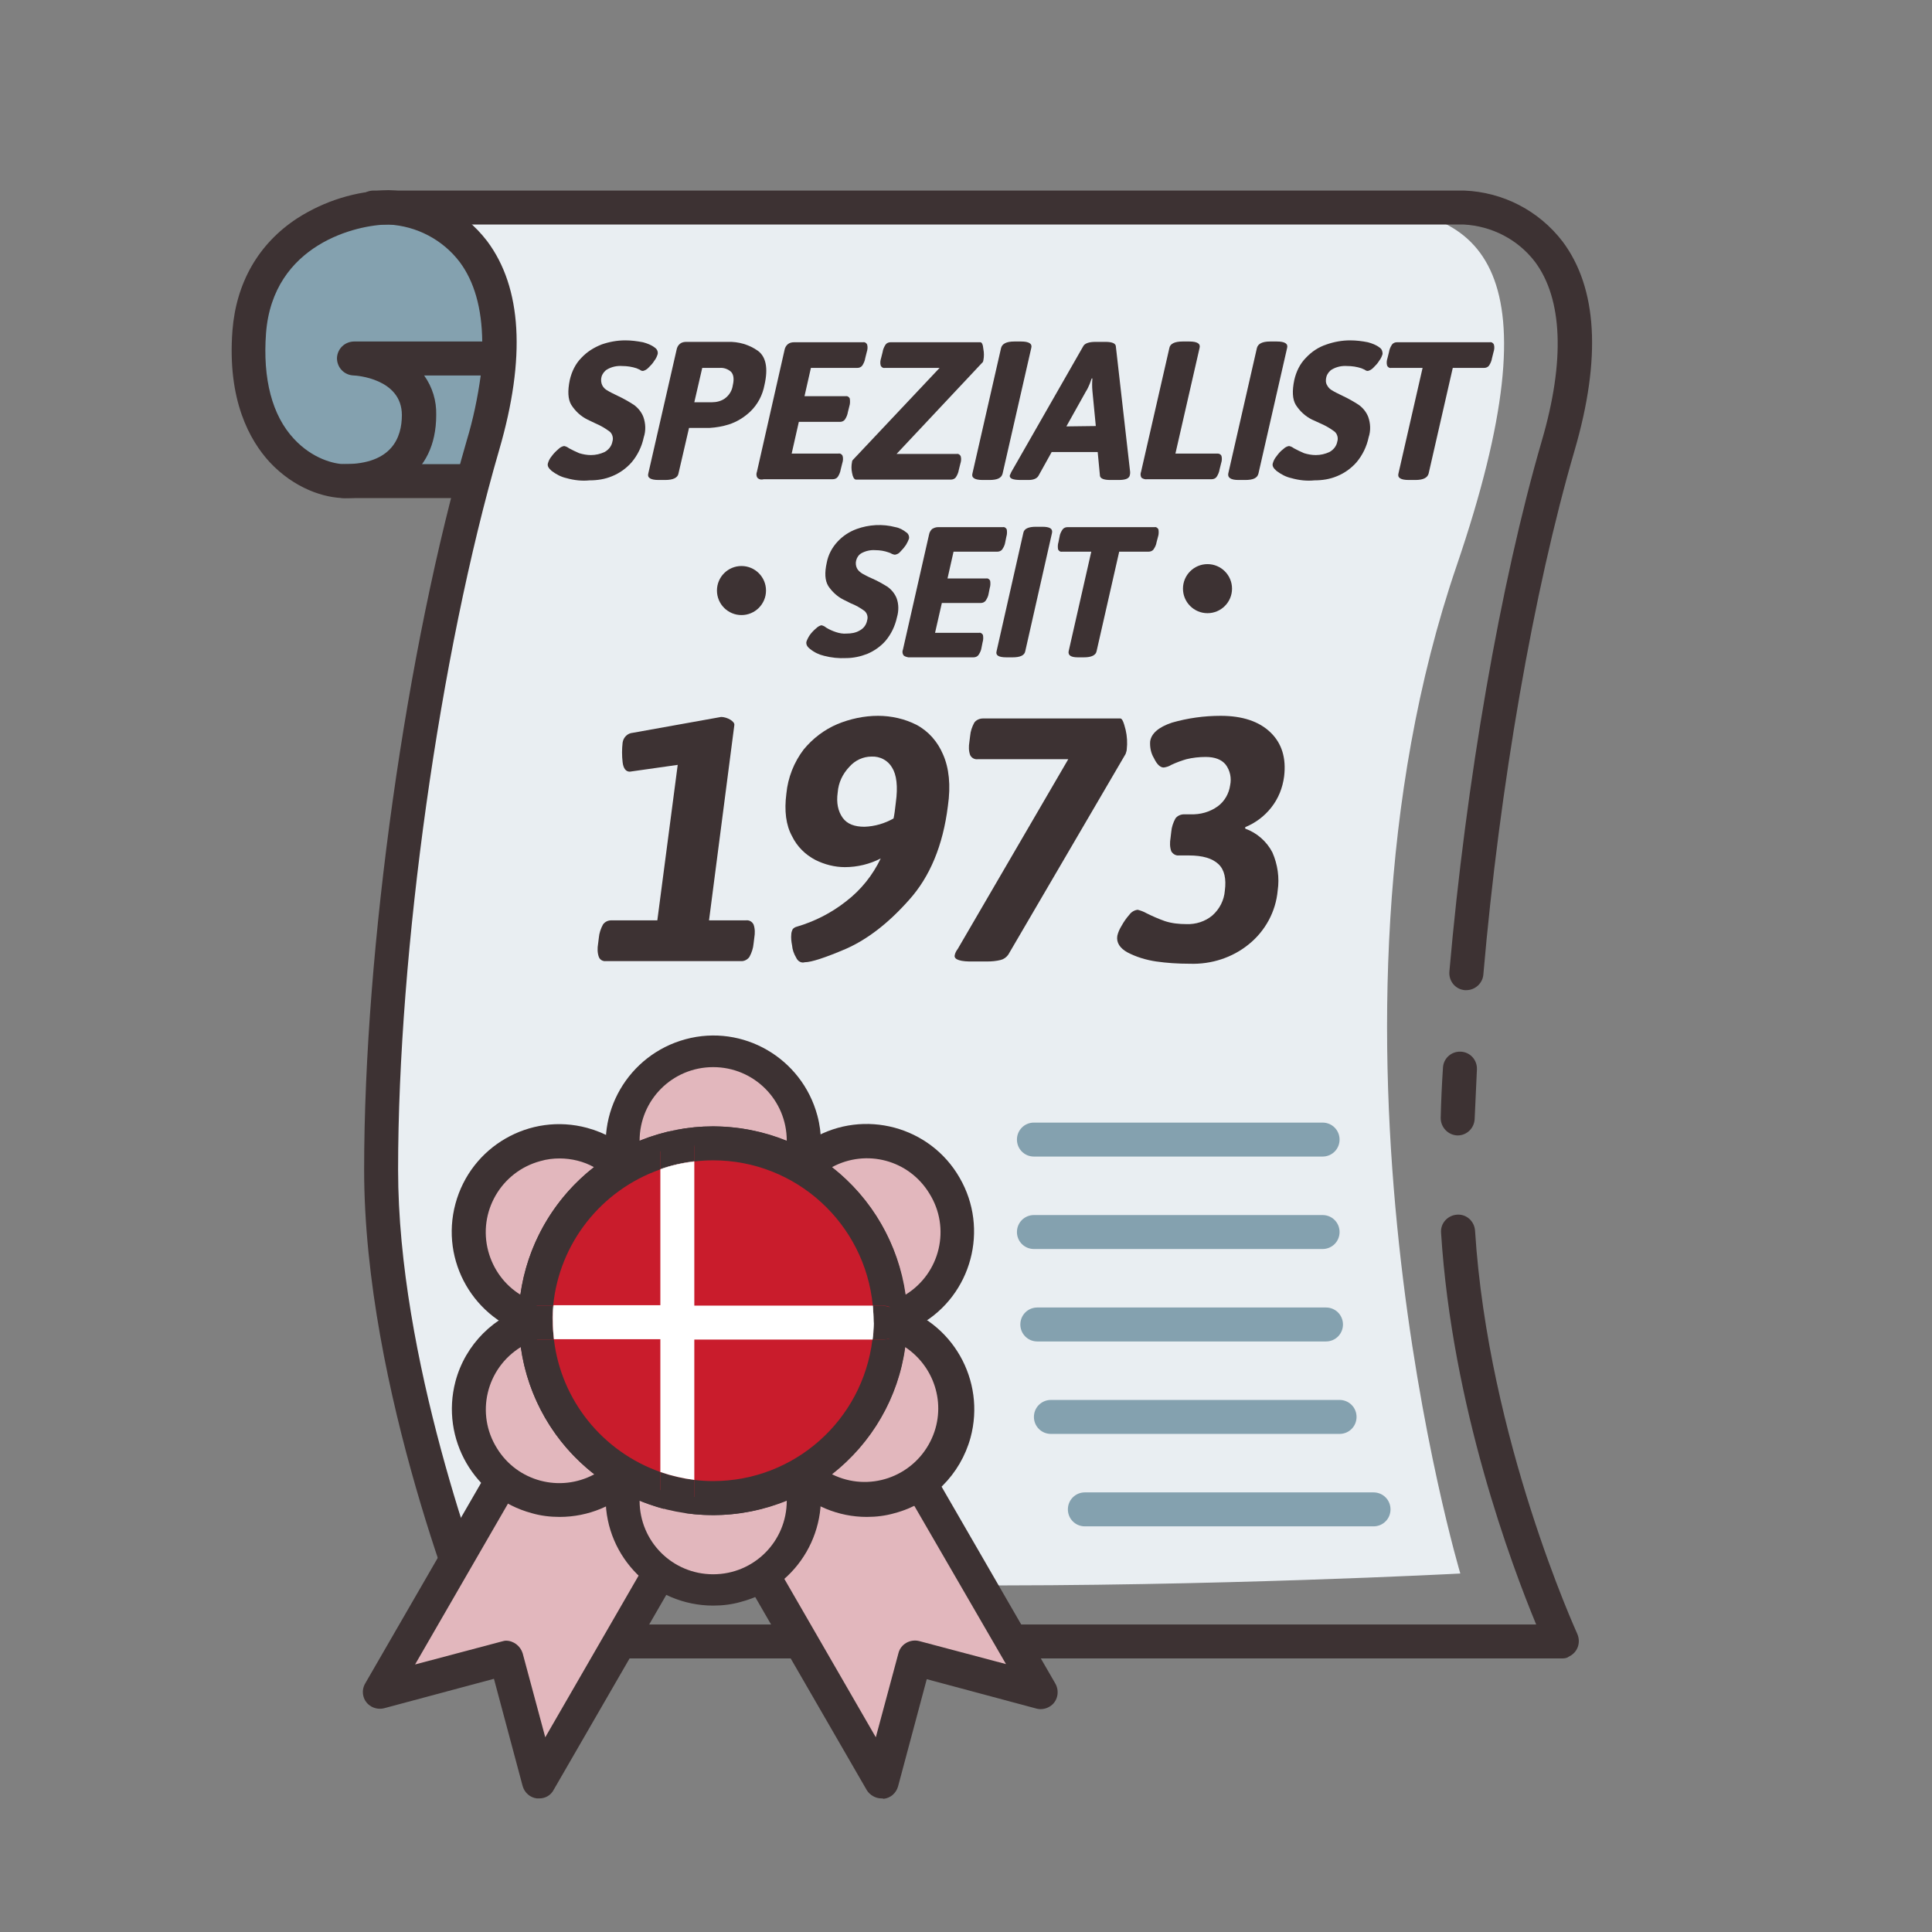 <?xml version="1.0" encoding="utf-8"?>
<!-- Generator: Adobe Illustrator 23.0.6, SVG Export Plug-In . SVG Version: 6.00 Build 0)  -->
<svg version="1.1" id="Ebene_1" xmlns="http://www.w3.org/2000/svg" xmlns:xlink="http://www.w3.org/1999/xlink" x="0px" y="0px"
	 viewBox="0 0 512 512" style="enable-background:new 0 0 512 512;" xml:space="preserve">
<rect x="0" y="0" width="512" height="512" fill="#808080" stroke="none"/>
<style type="text/css">
	.st0{fill:#E9EEF2;}
	.st1{fill:#84A1AF;}
	.st2{fill:#3D3233;}
	.st3{fill:#E2B7BD;}
	.st4{fill:#C91C2C;}
	.st5{fill:#FFFFFF;}
</style>
<title>spezialist</title>
<path class="st0" d="M108.5,54.5c0,0,35,5,19,63S89.6,287.7,115,400c7,31,272,17,272,17s-43-144-1-267c27-79.1,7-95-26-95
	C339,55,108.5,54.5,108.5,54.5z"/>
<path class="st1" d="M133,92c0,11.2-1.1,25.2-9.1,31.6c-5.8,4.6-17,3.4-24.9,3.4c-18.8,0-34-15.7-34-35s15.2-35,34-35
	S133,72.7,133,92z"/>
<path class="st2" d="M414,439.5H129c-1.8,0-3.4-1.1-4.2-2.8c-1.2-2.7-28.3-68.5-28.3-126.7c0-58.8,11.2-138.2,27.2-193.3
	c1.7-5.6,2.9-11.4,3.7-17.2h-15c2.2,3.1,3.3,6.7,3.2,10.5c0,16.2-12.5,22-24.2,22c-5.4,0-13.4-2.5-20-9.6
	c-5.2-5.7-11.2-16.3-9.8-34.8c1-12.7,6.9-23,17.1-29.7c7.3-4.7,15.7-7.3,24.3-7.5c10.3,0.4,19.8,5.3,26.1,13.5
	c9.2,12.3,10.3,30.9,3.2,55.3C116.5,173.5,105.5,252,105.5,310c0,49.9,21.4,107.4,26.5,120.5h275.1c-6.5-15.7-22.3-57.8-25.2-103.8
	c-0.2-2.5,1.7-4.6,4.2-4.8s4.6,1.7,4.8,4.2c3.5,55.3,26.9,106.4,27.1,106.9c1,2.3,0.1,4.9-2.2,6C415.3,439.4,414.7,439.5,414,439.5z
	 M103,59.5c-8.4,0-30.7,5.2-32.5,28.8c-0.9,12.1,1.6,21.8,7.4,28c4.9,5.3,10.7,6.7,13.4,6.7c12.6,0,15.2-7.1,15.2-13
	c0-9.7-12.2-10.5-12.8-10.5c-2.5-0.1-4.4-2.1-4.4-4.6c0.1-2.5,2.1-4.4,4.6-4.4h33.9c-0.1-8.8-2.1-15.9-6-21.1
	C117.3,63.5,110.4,59.9,103,59.5z"/>
<path class="st2" d="M386.3,300.9h-0.1c-2.5-0.1-4.4-2.2-4.4-4.6c0.1-4.3,0.3-8.8,0.6-13.3c0.1-2.5,2.2-4.4,4.7-4.3s4.4,2.2,4.3,4.7
	l0,0c-0.2,4.4-0.4,8.9-0.6,13.1C390.7,299,388.7,300.9,386.3,300.9z"/>
<path class="st2" d="M388.6,262.4c-0.1,0-0.3,0-0.4,0c-2.5-0.2-4.3-2.4-4.1-4.9l0,0c4.4-50.3,13.5-102.9,24.5-140.7
	c6.2-21.2,5.5-37.6-1.8-47.4c-4.5-5.9-11.4-9.5-18.9-9.9H99c-2.5,0-4.5-2-4.5-4.5s2-4.5,4.5-4.5h289c10.3,0.4,19.8,5.3,26.1,13.5
	c9.2,12.3,10.3,30.9,3.2,55.3c-10.9,37.3-19.9,89.3-24.2,139C392.9,260.6,390.9,262.4,388.6,262.4z"/>
<path class="st2" d="M125,132H91.2c-2.5,0-4.5-2-4.5-4.5c0-2.5,2-4.5,4.5-4.5H125c2.5,0,4.5,2,4.5,4.5C129.5,130,127.5,132,125,132z
	"/>
<path class="st1" d="M350.5,306.5H274c-2.5,0-4.5-2-4.5-4.5s2-4.5,4.5-4.5h76.5c2.5,0,4.5,2,4.5,4.5S353,306.5,350.5,306.5z"/>
<path class="st1" d="M350.5,331H274c-2.5,0-4.5-2-4.5-4.5s2-4.5,4.5-4.5h76.5c2.5,0,4.5,2,4.5,4.5S353,331,350.5,331z"/>
<path class="st1" d="M351.4,355.5h-76.5c-2.5,0-4.5-2-4.5-4.5s2-4.5,4.5-4.5h76.5c2.5,0,4.5,2,4.5,4.5S353.9,355.5,351.4,355.5z"/>
<path class="st1" d="M355,380h-76.5c-2.5,0-4.5-2-4.5-4.5s2-4.5,4.5-4.5H355c2.5,0,4.5,2,4.5,4.5S357.5,380,355,380z"/>
<path class="st1" d="M364,404.5h-76.5c-2.5,0-4.5-2-4.5-4.5s2-4.5,4.5-4.5H364c2.5,0,4.5,2,4.5,4.5S366.5,404.5,364,404.5z"/>
<polygon class="st3" points="188.6,394.2 233.6,472.1 242.4,439.4 275.9,448.3 230.6,369.9 "/>
<path class="st2" d="M233.6,476.6c-1.6,0-3.1-0.9-3.9-2.2l-45-77.9c-1.2-2.2-0.5-4.9,1.6-6.1l0,0l42-24.2c2.1-1.2,4.9-0.5,6.1,1.6
	l0,0l45.3,78.4c1.2,2.2,0.5,4.9-1.6,6.1c-1,0.6-2.3,0.8-3.4,0.5l-29.1-7.8l-7.6,28.4c-0.5,1.8-2,3.1-3.8,3.3
	C234,476.6,233.8,476.6,233.6,476.6z M194.8,395.8l37.3,64.6l6-22.3c0.6-2.4,3.1-3.8,5.5-3.2l23,6.1L229,376.1L194.8,395.8z"/>
<polygon class="st3" points="187.9,394.2 142.9,472.1 134.1,439.4 100.6,448.3 145.9,369.9 "/>
<path class="st2" d="M142.9,476.6c-0.2,0-0.4,0-0.6,0c-1.8-0.2-3.3-1.5-3.8-3.3l-7.6-28.4l-29.1,7.8c-2.4,0.6-4.9-0.8-5.5-3.2
	c-0.3-1.2-0.1-2.4,0.5-3.4l45.3-78.4c1.2-2.1,4-2.9,6.1-1.7l0,0l42,24.2c2.2,1.2,2.9,4,1.6,6.1l0,0l-45,77.9
	C146,475.8,144.5,476.6,142.9,476.6z M134.1,434.8c2,0,3.8,1.4,4.4,3.3l6,22.3l37.3-64.6L147.6,376L110,441.1l23-6.1
	C133.4,434.9,133.7,434.8,134.1,434.8L134.1,434.8z"/>
<path class="st3" d="M189,303c8.1,0,16.1,2.1,23.2,6.1c3.4-12.8-4.2-26-17-29.4s-26,4.2-29.4,17c-1.1,4.1-1.1,8.3,0,12.4
	C172.9,305.1,180.9,303,189,303z"/>
<path class="st2" d="M212.2,313.6c-0.8,0-1.5-0.2-2.2-0.6c-13-7.4-29-7.4-42,0c-2.2,1.2-4.9,0.5-6.1-1.7c-0.2-0.3-0.3-0.7-0.4-1
	c-4.1-15.2,5-30.8,20.2-34.9s30.8,5,34.9,20.2c1.3,4.8,1.3,9.9,0,14.7c-0.4,1.4-1.3,2.5-2.6,3C213.4,313.5,212.8,313.6,212.2,313.6z
	 M189,298.5c6.7,0,13.3,1.3,19.5,3.8c0-10.8-8.7-19.5-19.5-19.5s-19.5,8.7-19.5,19.5C175.7,299.8,182.3,298.5,189,298.5z"/>
<path class="st3" d="M236,349.6c2-0.5,3.9-1.3,5.7-2.4c11.5-6.6,15.5-21.3,8.9-32.8c-6.6-11.5-21.3-15.5-32.8-8.9
	c-1.8,1.1-3.5,2.3-5,3.8C227.1,317.9,235.9,333.1,236,349.6z"/>
<path class="st2" d="M236,354.1c-2.5,0-4.5-2-4.5-4.5c-0.2-14.9-8.1-28.7-21-36.3c-2.1-1.3-2.9-4-1.6-6.2c0.2-0.3,0.4-0.6,0.7-0.9
	c1.7-1.7,3.7-3.2,5.8-4.5c13.6-7.9,31.1-3.2,38.9,10.4c7.9,13.6,3.2,31.1-10.4,38.9c-2.1,1.2-4.4,2.2-6.8,2.8
	C236.8,354.1,236.4,354.2,236,354.1z M220.5,309.3c10.6,8.3,17.6,20.4,19.5,33.8c9.2-5.7,12-17.7,6.3-26.8
	C240.9,307.4,229.6,304.4,220.5,309.3L220.5,309.3z"/>
<path class="st3" d="M136.3,347.3c1.8,1,3.7,1.8,5.7,2.4c0.1-16.5,8.9-31.8,23.2-40.2c-9.4-9.4-24.6-9.4-33.9,0
	c-9.4,9.4-9.4,24.6,0,33.9C132.8,344.9,134.5,346.2,136.3,347.3L136.3,347.3z"/>
<path class="st2" d="M142,354.1c-0.4,0-0.8-0.1-1.2-0.2c-15.2-4.1-24.2-19.7-20.1-34.9c4.1-15.2,19.7-24.2,34.9-20.1
	c4.8,1.3,9.2,3.8,12.7,7.3c1.8,1.8,1.8,4.6,0,6.4c-0.3,0.3-0.6,0.5-0.9,0.7c-12.9,7.6-20.8,21.4-21,36.3
	C146.4,352.2,144.4,354.1,142,354.1L142,354.1z M148.3,307c-1.7,0-3.4,0.2-5.1,0.7c-10.4,2.8-16.6,13.5-13.8,23.9
	c1.3,4.8,4.3,8.9,8.5,11.5c1.9-13.4,8.9-25.5,19.5-33.8C154.7,307.8,151.5,307,148.3,307z"/>
<path class="st3" d="M142,350.4c-2,0.5-3.9,1.3-5.7,2.4c-11.5,6.6-15.5,21.3-8.9,32.8s21.3,15.5,32.8,8.9c1.8-1.1,3.5-2.3,5-3.8
	C150.9,382.1,142.1,366.9,142,350.4z"/>
<path class="st2" d="M148.3,402c-2.5,0-5-0.3-7.4-1c-15.2-4.1-24.2-19.7-20.2-34.9c2.6-9.8,10.3-17.5,20.1-20.1
	c2.4-0.7,4.9,0.8,5.5,3.2c0.1,0.4,0.2,0.8,0.2,1.1c0.2,14.9,8.1,28.7,21,36.3c2.1,1.3,2.9,4,1.6,6.2c-0.2,0.3-0.4,0.6-0.7,0.9
	C163.1,399,155.9,402,148.3,402L148.3,402z M138,357c-9.2,5.7-12,17.7-6.3,26.8c5.4,8.8,16.7,11.8,25.8,6.9
	C146.9,382.5,139.9,370.4,138,357z"/>
<path class="st3" d="M241.7,352.7c-1.8-1-3.7-1.8-5.7-2.4c-0.1,16.5-8.9,31.8-23.2,40.2c9.4,9.4,24.6,9.4,33.9,0
	c9.4-9.4,9.4-24.6,0-33.9C245.2,355.1,243.5,353.8,241.7,352.7L241.7,352.7z"/>
<path class="st2" d="M229.7,402c-7.5,0-14.7-3-20-8.3c-1.8-1.8-1.8-4.6,0-6.4c0.3-0.3,0.6-0.5,0.9-0.7c12.9-7.6,20.8-21.4,21-36.3
	c0-2.5,2-4.5,4.5-4.5c0.4,0,0.8,0.1,1.1,0.2c15.2,4.1,24.1,19.8,20,35c-2.7,9.8-10.3,17.4-20.1,20C234.7,401.7,232.2,402,229.7,402z
	 M220.5,390.7c9.7,4.8,21.3,0.8,26.1-8.8c4.4-8.8,1.5-19.4-6.7-24.9C238.1,370.3,231.1,382.4,220.5,390.7L220.5,390.7z"/>
<path class="st3" d="M189,397c-8.1,0-16.1-2.1-23.2-6.1c-3.4,12.8,4.2,26,17,29.4s26-4.2,29.4-17c1.1-4.1,1.1-8.3,0-12.4
	C205.1,394.9,197.1,397,189,397z"/>
<path class="st2" d="M189,425.5c-15.7,0-28.5-12.7-28.5-28.4c0-2.5,0.3-5,1-7.4s3.2-3.8,5.6-3.1c0.3,0.1,0.7,0.2,1,0.4
	c13,7.4,29,7.4,42,0c2.2-1.2,4.9-0.5,6.1,1.7c0.2,0.3,0.3,0.7,0.4,1c4,15.2-5,30.8-20.2,34.8C194,425.2,191.5,425.5,189,425.5z
	 M169.5,397.7c0,10.8,8.7,19.5,19.5,19.5s19.5-8.7,19.5-19.5C196,402.8,182,402.8,169.5,397.7z"/>
<path class="st4" d="M233.8,355c0.7,0,1.4-0.1,2-0.3c-2.4,24-22.6,42.4-46.8,42.3c-1.7,0-3.3-0.1-5-0.3v-4.5c-3.1-0.4-6.1-1.1-9-2.1
	v4.8c-17.9-5.6-30.7-21.3-32.7-39.9h4.5c-0.2-1.7-0.3-3.3-0.3-5c0-1.4,0.1-2.7,0.2-4h-4.5c1.6-19,14.6-35.2,32.8-40.9v4.8
	c2.9-1,5.9-1.7,9-2.1V304c0-0.2,0-0.5-0.1-0.7c25.8-2.8,49,15.9,51.8,41.7c0.1,0.5,0.1,0.9,0.1,1.4c-0.7-0.2-1.4-0.4-2.1-0.4h-2.5
	c0.1,1.3,0.2,2.6,0.2,4c0,1.7-0.1,3.3-0.3,5H233.8z"/>
<path class="st2" d="M189,298.5c-26.9,0-49.2,20.7-51.4,47.5h9c1.6-16.5,12.7-30.6,28.4-36.1V304c0-2.5,2-4.5,4.5-4.5
	c2.2,0,4.1,1.6,4.4,3.8c0,0.2,0.1,0.5,0.1,0.7v3.8c1.7-0.2,3.3-0.3,5-0.3c21.9,0,40.2,16.7,42.3,38.5h2.5c0.7,0,1.4,0.1,2.1,0.4
	c2.3,0.6,3.6,3,3,5.3c-0.4,1.5-1.6,2.6-3.1,3c-0.6,0.2-1.3,0.3-2,0.3h-2.6c-2.6,21.4-20.7,37.5-42.2,37.5c-1.7,0-3.3-0.1-5-0.3v4.8
	c0,1.7-0.9,3.2-2.4,4c28.2,4,54.2-15.7,58.2-43.8c4-28.2-15.7-54.2-43.8-58.2C193.6,298.7,191.3,298.5,189,298.5z M175,390.1
	c-15.3-5.4-26.3-19-28.2-35.1h-9c2.1,21.5,17.4,39.3,38.2,44.9c-0.7-0.8-1-1.8-1-2.9V390.1z"/>
<path class="st5" d="M184,307.8v42.7c0,2.4-1.8,4.3-4.2,4.5h-0.3c-2.5,0-4.5-2-4.5-4.5l0,0v-40.6C177.9,308.8,180.9,308.2,184,307.8
	z"/>
<path class="st5" d="M184,350.5c0,0.4-0.1,0.9-0.2,1.3c0,0.1-0.1,0.2-0.1,0.3c-0.1,0.2-0.2,0.5-0.3,0.7c-0.1,0.1-0.1,0.2-0.2,0.3
	l0,0c-0.1,0.1-0.2,0.2-0.2,0.3c-0.1,0.1-0.2,0.2-0.3,0.3l-0.3,0.3c-0.1,0.1-0.2,0.1-0.2,0.2c-0.1,0.1-0.1,0.1-0.2,0.1
	c-0.1,0.1-0.3,0.2-0.5,0.3c-0.1,0.1-0.2,0.1-0.4,0.1c-0.1,0.1-0.3,0.1-0.4,0.1l-0.4,0.1h-0.2h-0.2h-33.1c-0.2-1.7-0.3-3.3-0.3-5
	c0-1.4,0.1-2.7,0.2-4h33.2h0.2h0.2l0.4,0.1c0.1,0,0.3,0.1,0.4,0.1c0.1,0,0.2,0.1,0.4,0.1c0.2,0.1,0.3,0.2,0.5,0.3
	c0.1,0,0.2,0.1,0.2,0.1l0.2,0.2l0.3,0.3c0.1,0.1,0.2,0.2,0.3,0.3c0.1,0.1,0.2,0.2,0.2,0.3l0,0c0.1,0.1,0.1,0.2,0.2,0.3
	c0.1,0.2,0.2,0.4,0.3,0.7c0,0.1,0.1,0.2,0.1,0.3C184,349.5,184,350,184,350.5z"/>
<path class="st5" d="M184,350.5v41.7c-3.1-0.4-6.1-1.1-9-2.1v-39.6c0-0.2,0-0.3,0-0.5c0.3-2.3,2.2-4,4.5-4h0.3
	C182.2,346.2,184,348.1,184,350.5z"/>
<path class="st5" d="M231.5,350c0,1.7-0.1,3.3-0.3,5h-51.4c-2.7-0.2-4.8-2.1-4.8-4.5s2.1-4.3,4.8-4.5h51.5
	C231.4,347.3,231.5,348.6,231.5,350z"/>
<path class="st2" d="M150.1,126.7c-1.4-0.3-2.7-1-3.9-1.9c-0.8-0.7-1.2-1.3-1-2s0.5-1.3,1-1.9c0.5-0.7,1.1-1.3,1.8-1.9
	c0.4-0.4,0.9-0.7,1.5-0.8c0.5,0.1,0.9,0.3,1.3,0.6c0.9,0.5,1.8,0.9,2.7,1.3c1,0.3,2,0.5,3.1,0.5c1.3,0,2.5-0.3,3.6-0.8
	c1.1-0.6,1.9-1.6,2.1-2.8c0.3-0.9,0-2-0.7-2.6c-1.2-0.9-2.4-1.6-3.8-2.2l-2.1-1c-1.8-0.9-3.2-2.2-4.3-3.9c-0.9-1.5-1-3.7-0.4-6.6
	c0.5-2.2,1.5-4.3,3.1-5.9c1.5-1.6,3.3-2.7,5.3-3.5c2-0.7,4.1-1.1,6.3-1.1c1.6,0,3.1,0.2,4.7,0.5c1.1,0.3,2.2,0.7,3.1,1.4
	c0.6,0.4,0.9,1,0.8,1.7c-0.2,0.7-0.5,1.3-0.9,1.8c-0.4,0.7-1,1.3-1.6,1.9c-0.4,0.4-0.9,0.7-1.4,0.8c-0.3,0-0.6-0.1-0.8-0.3
	c-0.4-0.2-0.7-0.3-0.9-0.4c-1.2-0.4-2.5-0.6-3.8-0.6c-1.4-0.1-2.8,0.2-4,0.9c-0.7,0.4-1.3,1.2-1.5,2c-0.2,0.7-0.1,1.6,0.2,2.2
	s0.8,1.1,1.4,1.4c0.6,0.4,1.5,0.8,2.7,1.4c1.5,0.7,2.9,1.5,4.3,2.4c1.1,0.8,2,1.9,2.5,3.2c0.6,1.7,0.7,3.6,0.1,5.4
	c-0.5,2.4-1.6,4.7-3.2,6.6c-1.4,1.6-3.2,2.9-5.2,3.7c-1.9,0.8-3.9,1.1-6,1.1C154.3,127.5,152.2,127.3,150.1,126.7z"/>
<path class="st2" d="M171.8,125.5l7.5-32.8c0.1-0.6,0.4-1.2,0.9-1.6s1.1-0.5,1.7-0.5h10.9c2.9-0.1,5.7,0.7,8.1,2.4
	c2.1,1.6,2.7,4.6,1.7,9c-0.5,2.7-1.8,5.2-3.8,7.1c-1.6,1.5-3.5,2.7-5.7,3.4c-1.6,0.5-3.3,0.8-5,0.9h-5.5l-2.8,12.1
	c-0.2,1.1-1.4,1.7-3.5,1.7h-1.8C172.4,127.2,171.5,126.6,171.8,125.5z M188.7,106.6c1.2,0,2.4-0.3,3.4-1c1.2-0.9,1.9-2.1,2.1-3.5
	c0.4-1.7,0.2-2.9-0.5-3.6c-0.8-0.7-1.9-1.1-3-1h-4.6l-2.1,9.1H188.7z"/>
<path class="st2" d="M200.7,126.6c-0.3-0.5-0.3-1.1-0.1-1.6l7.3-32.2c0.1-0.6,0.4-1.2,0.9-1.6s1.1-0.5,1.7-0.5h18.2
	c0.5-0.1,0.9,0.2,1.1,0.6c0.2,0.7,0.1,1.4-0.1,2l-0.4,1.6c-0.1,0.7-0.4,1.4-0.8,2c-0.3,0.4-0.8,0.6-1.3,0.6h-12.3l-1.7,7.5h10.9
	c0.5-0.1,0.9,0.2,1.1,0.6c0.1,0.7,0.1,1.4-0.1,2l-0.4,1.6c-0.1,0.7-0.4,1.4-0.8,2c-0.3,0.4-0.8,0.6-1.3,0.6h-10.9l-1.9,8.4h12.4
	c0.5-0.1,0.9,0.2,1.1,0.6c0.2,0.7,0.1,1.4-0.1,2l-0.4,1.6c-0.1,0.7-0.4,1.4-0.8,2c-0.3,0.4-0.8,0.6-1.3,0.6h-18.3
	C201.6,127.2,201.1,127,200.7,126.6z"/>
<path class="st2" d="M225.8,125.3c-0.2-1-0.2-1.9,0-2.9c0-0.2,0.1-0.4,0.2-0.5l23-24.4h-14.5c-0.5,0.1-0.9-0.2-1.1-0.6
	c-0.2-0.7-0.1-1.4,0.1-2l0.4-1.6c0.1-0.7,0.4-1.4,0.8-2c0.3-0.4,0.8-0.6,1.3-0.6h23.8c0.4,0,0.7,0.6,0.8,1.8c0.2,1,0.2,2,0,3
	c0,0.1-0.1,0.3-0.1,0.4l-22.9,24.4h15.9c0.5-0.1,0.9,0.2,1.1,0.6c0.2,0.7,0.1,1.4-0.1,2l-0.4,1.6c-0.1,0.7-0.4,1.4-0.8,2
	c-0.3,0.4-0.8,0.6-1.3,0.6h-25.2C226.3,127,226,126.4,225.8,125.3z"/>
<path class="st2" d="M257.7,125.5l7.6-33.3c0.3-1.1,1.4-1.7,3.5-1.7h1.8c2.1,0,3,0.6,2.7,1.7l-7.6,33.3c-0.3,1.2-1.4,1.7-3.5,1.7
	h-1.8C258.3,127.2,257.4,126.6,257.7,125.5z"/>
<path class="st2" d="M267.6,126c0.1-0.3,0.3-0.6,0.4-0.9l19.1-33.4c0.4-0.7,1.5-1.1,3.2-1.1h2.7c1.7,0,2.6,0.4,2.7,1.1l3.8,33.4
	c0,0.3,0,0.6-0.1,0.9c-0.2,0.8-1.1,1.2-2.9,1.2h-2.3c-1.7,0-2.6-0.4-2.7-1.1l-0.6-6.3h-12.2l-3.5,6.3c-0.4,0.7-1.3,1.1-2.6,1.1h-2.1
	C268.4,127.2,267.5,126.8,267.6,126z M290.4,112.9l-0.9-9.3c-0.1-1.1-0.1-2.2,0-3.3h-0.2l-0.5,1.4c-0.3,0.7-0.6,1.4-1,2l-5.2,9.3
	L290.4,112.9z"/>
<path class="st2" d="M302.5,126.6c-0.3-0.5-0.3-1.1-0.1-1.6l7.5-32.8c0.2-1.1,1.4-1.7,3.5-1.7h1.8c2.1,0,3,0.6,2.7,1.7l-6.4,28h11.2
	c0.4,0,0.8,0.2,1,0.6c0.2,0.7,0.1,1.4-0.1,2l-0.4,1.6c-0.1,0.7-0.4,1.4-0.8,2c-0.3,0.4-0.8,0.6-1.3,0.6H304
	C303.5,127.1,302.9,126.9,302.5,126.6z"/>
<path class="st2" d="M325.5,125.5l7.6-33.3c0.3-1.1,1.4-1.7,3.5-1.7h1.8c2.1,0,3,0.6,2.7,1.7l-7.6,33.3c-0.3,1.2-1.4,1.7-3.5,1.7
	h-1.8C326.2,127.2,325.3,126.6,325.5,125.5z"/>
<path class="st2" d="M342.2,126.7c-1.4-0.3-2.7-1-3.9-1.9c-0.8-0.7-1.2-1.3-1-2s0.5-1.3,1-1.9c0.5-0.7,1.1-1.4,1.8-1.9
	c0.4-0.4,0.9-0.7,1.5-0.8c0.5,0.1,0.9,0.3,1.3,0.6c0.9,0.5,1.8,0.9,2.7,1.3c1,0.3,2,0.5,3.1,0.5c1.3,0,2.5-0.3,3.6-0.8
	c1.1-0.6,1.9-1.6,2.1-2.8c0.3-0.9,0-2-0.7-2.6c-1.2-0.9-2.4-1.6-3.8-2.2l-2.2-1c-1.8-0.9-3.2-2.2-4.3-3.9c-0.9-1.5-1-3.7-0.4-6.6
	c0.5-2.2,1.5-4.3,3.1-5.9c1.5-1.6,3.3-2.8,5.4-3.5c2-0.7,4.1-1.1,6.3-1.1c1.6,0,3.2,0.2,4.7,0.5c1.1,0.3,2.2,0.7,3.1,1.4
	c0.6,0.4,0.8,1,0.8,1.7c-0.2,0.7-0.5,1.3-0.9,1.8c-0.4,0.7-1,1.3-1.6,1.9c-0.4,0.4-0.9,0.7-1.4,0.8c-0.3,0-0.6-0.1-0.8-0.3
	c-0.4-0.2-0.7-0.3-0.9-0.4c-1.2-0.4-2.5-0.6-3.8-0.6c-1.4-0.1-2.8,0.2-4,0.9c-0.7,0.4-1.3,1.2-1.5,2c-0.2,0.7-0.2,1.6,0.2,2.2
	c0.3,0.6,0.8,1.1,1.4,1.4c0.6,0.4,1.5,0.8,2.7,1.4c1.5,0.7,2.9,1.5,4.3,2.4c1.1,0.8,2,1.9,2.5,3.2c0.6,1.7,0.7,3.6,0.1,5.4
	c-0.5,2.4-1.6,4.7-3.2,6.6c-1.4,1.6-3.2,2.9-5.2,3.7c-1.9,0.8-3.9,1.1-6,1.1C346.4,127.5,344.3,127.3,342.2,126.7z"/>
<path class="st2" d="M370.6,125.5l6.4-28h-8.3c-0.5,0.1-0.9-0.2-1.1-0.6c-0.2-0.7-0.1-1.4,0.1-2l0.4-1.6c0.1-0.7,0.4-1.4,0.8-2
	c0.3-0.4,0.8-0.6,1.3-0.6h24.6c0.5-0.1,0.9,0.2,1.1,0.6c0.2,0.7,0.1,1.4-0.1,2l-0.4,1.6c-0.1,0.7-0.4,1.4-0.8,2
	c-0.3,0.4-0.8,0.6-1.3,0.6H385l-6.4,28c-0.3,1.1-1.4,1.7-3.5,1.7h-1.8C371.2,127.2,370.3,126.6,370.6,125.5z"/>
<path class="st2" d="M218.4,173.8c-1.3-0.3-2.6-0.9-3.7-1.8c-0.8-0.6-1.1-1.2-1-1.9c0.2-0.6,0.5-1.2,0.9-1.8
	c0.5-0.7,1.1-1.3,1.7-1.8c0.4-0.4,0.9-0.7,1.4-0.8c0.4,0.1,0.9,0.3,1.2,0.6c0.8,0.5,1.7,0.9,2.6,1.2c0.9,0.3,1.9,0.5,2.9,0.4
	c1.2,0,2.4-0.2,3.4-0.8c1-0.5,1.8-1.5,2-2.7c0.3-0.9,0-1.9-0.7-2.5c-1.1-0.8-2.3-1.5-3.6-2l-2-1c-1.6-0.8-3-2.1-4-3.6
	c-0.9-1.5-1-3.5-0.4-6.2c0.4-2.1,1.4-4,2.9-5.6c1.4-1.5,3.1-2.6,5-3.3c3.3-1.2,6.9-1.4,10.3-0.5c1.1,0.2,2,0.7,2.9,1.4
	c0.5,0.3,0.8,1,0.7,1.6c-0.2,0.6-0.5,1.2-0.8,1.7c-0.4,0.6-0.9,1.2-1.5,1.8c-0.3,0.4-0.8,0.7-1.4,0.8c-0.3,0-0.5-0.1-0.8-0.2
	c-0.3-0.2-0.6-0.3-0.9-0.4c-1.1-0.4-2.3-0.6-3.5-0.6c-1.3-0.1-2.6,0.2-3.7,0.8c-0.7,0.4-1.2,1.1-1.4,1.9c-0.2,0.7-0.1,1.5,0.2,2.1
	s0.8,1,1.4,1.4c0.6,0.3,1.4,0.8,2.6,1.3c1.4,0.6,2.8,1.4,4.1,2.2c1.1,0.8,1.9,1.8,2.4,3c0.6,1.6,0.6,3.4,0.1,5.1
	c-0.5,2.3-1.5,4.4-3,6.2c-1.3,1.5-3,2.7-4.9,3.5c-1.8,0.7-3.7,1.1-5.6,1.1C222.3,174.5,220.3,174.3,218.4,173.8z"/>
<path class="st2" d="M239.4,173.6c-0.3-0.5-0.3-1-0.1-1.5l6.9-30.4c0.1-0.6,0.4-1.1,0.8-1.5c0.5-0.3,1-0.5,1.6-0.5h17.2
	c0.4-0.1,0.8,0.2,1,0.6c0.1,0.6,0.1,1.3-0.1,1.9l-0.3,1.5c-0.1,0.7-0.4,1.3-0.8,1.9c-0.3,0.4-0.8,0.6-1.3,0.6h-11.6l-1.6,7.1h10.3
	c0.4-0.1,0.8,0.2,1,0.6c0.1,0.6,0.1,1.3-0.1,1.9l-0.3,1.5c-0.1,0.7-0.4,1.3-0.8,1.9c-0.3,0.4-0.8,0.6-1.3,0.6h-10.3l-1.8,7.9h11.7
	c0.4-0.1,0.8,0.2,1,0.6c0.1,0.6,0.1,1.3-0.1,1.9l-0.3,1.5c-0.1,0.7-0.4,1.3-0.8,1.9c-0.3,0.4-0.8,0.6-1.3,0.6h-17.3
	C240.3,174.1,239.7,174,239.4,173.6z"/>
<path class="st2" d="M264.1,172.6l7.1-31.4c0.2-1.1,1.4-1.6,3.3-1.6h1.7c2,0,2.8,0.5,2.6,1.6l-7.1,31.4c-0.2,1.1-1.4,1.6-3.3,1.6
	h-1.7C264.7,174.2,263.8,173.7,264.1,172.6z"/>
<path class="st2" d="M283.2,172.6l6-26.4h-7.8c-0.4,0.1-0.8-0.2-1-0.6c-0.1-0.6-0.1-1.3,0.1-1.9l0.3-1.5c0.1-0.7,0.4-1.3,0.8-1.9
	c0.3-0.4,0.8-0.6,1.3-0.6H306c0.4-0.1,0.8,0.2,1,0.6c0.1,0.6,0.1,1.3-0.1,1.9l-0.4,1.5c-0.1,0.7-0.4,1.3-0.8,1.9
	c-0.3,0.4-0.8,0.6-1.3,0.6h-7.8l-6,26.4c-0.2,1-1.3,1.6-3.3,1.6h-1.7C283.9,174.2,283,173.7,283.2,172.6z"/>
<path class="st2" d="M158.7,253.6c-0.4-1.1-0.4-2.3-0.2-3.5l0.2-1.6c0.1-1.2,0.5-2.4,1.1-3.5c0.5-0.7,1.3-1.1,2.2-1.1h12.2l5.4-41.2
	l-12.7,1.8c-1,0-1.7-0.8-1.9-2.5s-0.2-3.5,0-5.2c0.2-1.4,1.3-2.5,2.7-2.6l23.4-4.2c0.8,0,1.7,0.3,2.4,0.7c0.8,0.5,1.2,1,1.1,1.5
	l-6.7,51.7h9.8c0.8-0.1,1.6,0.3,2,1.1c0.4,1.1,0.4,2.3,0.2,3.5l-0.2,1.6c-0.1,1.2-0.5,2.4-1.1,3.5c-0.5,0.7-1.4,1.2-2.3,1.1h-35.7
	C159.8,254.8,159,254.4,158.7,253.6z"/>
<path class="st2" d="M211,253.8c-0.6-1-1-2.1-1.1-3.3c-0.2-1-0.3-2-0.2-2.9c0-0.5,0.2-1,0.4-1.4c0.3-0.3,0.6-0.5,1-0.6
	c4.8-1.4,9.3-3.7,13.2-6.8c3.9-3,7-6.9,9.1-11.3c-2.9,1.5-6.2,2.3-9.5,2.3c-2.7,0-5.4-0.7-7.8-1.9c-2.7-1.4-4.9-3.6-6.2-6.3
	c-1.6-2.9-2.1-6.7-1.5-11.3c0.4-4.2,2-8.3,4.6-11.7c2.4-2.9,5.4-5.2,8.9-6.7c3.4-1.4,7.1-2.2,10.8-2.2c3.5,0,7.1,0.8,10.2,2.4
	c3.2,1.7,5.6,4.5,7,7.8c1.6,3.6,2.1,8.2,1.3,13.7c-1.3,10.5-4.8,18.8-10.3,24.9c-5.5,6.2-11,10.4-16.6,12.9c-5.6,2.4-9.3,3.6-11,3.6
	C212.3,255.3,211.4,254.7,211,253.8z M236.8,216.9c0.2-0.9,0.4-2.3,0.6-4.2c0.6-4.3,0.2-7.4-1-9.3c-1.1-1.9-3.2-3-5.4-2.9
	c-2.3,0-4.4,1-5.9,2.7c-1.8,1.9-2.9,4.2-3.1,6.8c-0.4,2.8,0.1,5,1.3,6.7s3.2,2.4,5.8,2.4C231.9,219,234.5,218.2,236.8,216.9
	L236.8,216.9z"/>
<path class="st2" d="M253,253.2c0.1-0.6,0.4-1.2,0.8-1.7l29.3-50.3h-24c-0.8,0.1-1.6-0.3-2-1.1c-0.4-1.1-0.4-2.3-0.2-3.5l0.2-1.6
	c0.1-1.2,0.5-2.4,1.1-3.5c0.5-0.7,1.4-1.1,2.3-1.1h36.4c0.5,0,0.9,1,1.4,3c0.4,1.7,0.5,3.5,0.3,5.2c0,0.4-0.2,0.8-0.3,1.2L267.2,253
	c-0.5,0.7-1.2,1.2-2,1.4c-1.2,0.3-2.4,0.4-3.6,0.4h-3.4C254.5,254.9,252.8,254.3,253,253.2z"/>
<path class="st2" d="M306.4,254.8c-2.7-0.4-5.3-1.2-7.6-2.4c-2-1.1-3-2.6-2.7-4.4c0.2-0.9,0.6-1.8,1.1-2.6c0.6-1.1,1.3-2.1,2.1-3
	c0.5-0.7,1.3-1.2,2.2-1.3c0.8,0.2,1.6,0.5,2.3,0.9c1.6,0.8,3.2,1.5,4.9,2.1c1.8,0.6,3.8,0.8,5.7,0.8c2.5,0.1,5-0.7,6.9-2.3
	c1.9-1.7,3.1-4,3.3-6.6c0.4-3.1-0.1-5.5-1.7-7s-4.1-2.3-7.9-2.3h-2.6c-0.8,0.1-1.6-0.4-2-1.1c-0.4-1.1-0.4-2.3-0.2-3.5l0.2-1.7
	c0.1-1.2,0.5-2.4,1.1-3.5c0.5-0.7,1.4-1.1,2.3-1.1h1.7c2.6,0.1,5.1-0.6,7.2-2.1c1.8-1.3,3-3.4,3.3-5.6c0.4-1.9,0-3.9-1.2-5.5
	c-1.1-1.3-2.8-2-5.3-2c-1.7,0-3.5,0.2-5.1,0.6c-1.4,0.4-2.7,0.9-4,1.5c-0.6,0.4-1.3,0.6-2,0.7c-0.9,0-1.8-0.8-2.6-2.5
	c-0.8-1.3-1.1-2.9-1-4.4c0.3-2.1,2.2-3.8,5.8-5c4.2-1.2,8.5-1.8,12.9-1.8c5.8,0,10.2,1.5,13.2,4.4s4.2,6.8,3.6,11.7
	c-0.4,3-1.5,5.8-3.4,8.2c-1.8,2.3-4.2,4.1-6.9,5.2v0.4c3.1,1.1,5.7,3.4,7.2,6.3c1.4,3.2,1.9,6.7,1.4,10.1
	c-0.5,5.6-3.3,10.7-7.6,14.2c-4.4,3.6-10,5.4-15.7,5.2C312.1,255.4,309.2,255.2,306.4,254.8z"/>
<circle class="st2" cx="320" cy="156" r="6.5"/>
<circle class="st2" cx="196.5" cy="156.5" r="6.5"/>
</svg>
